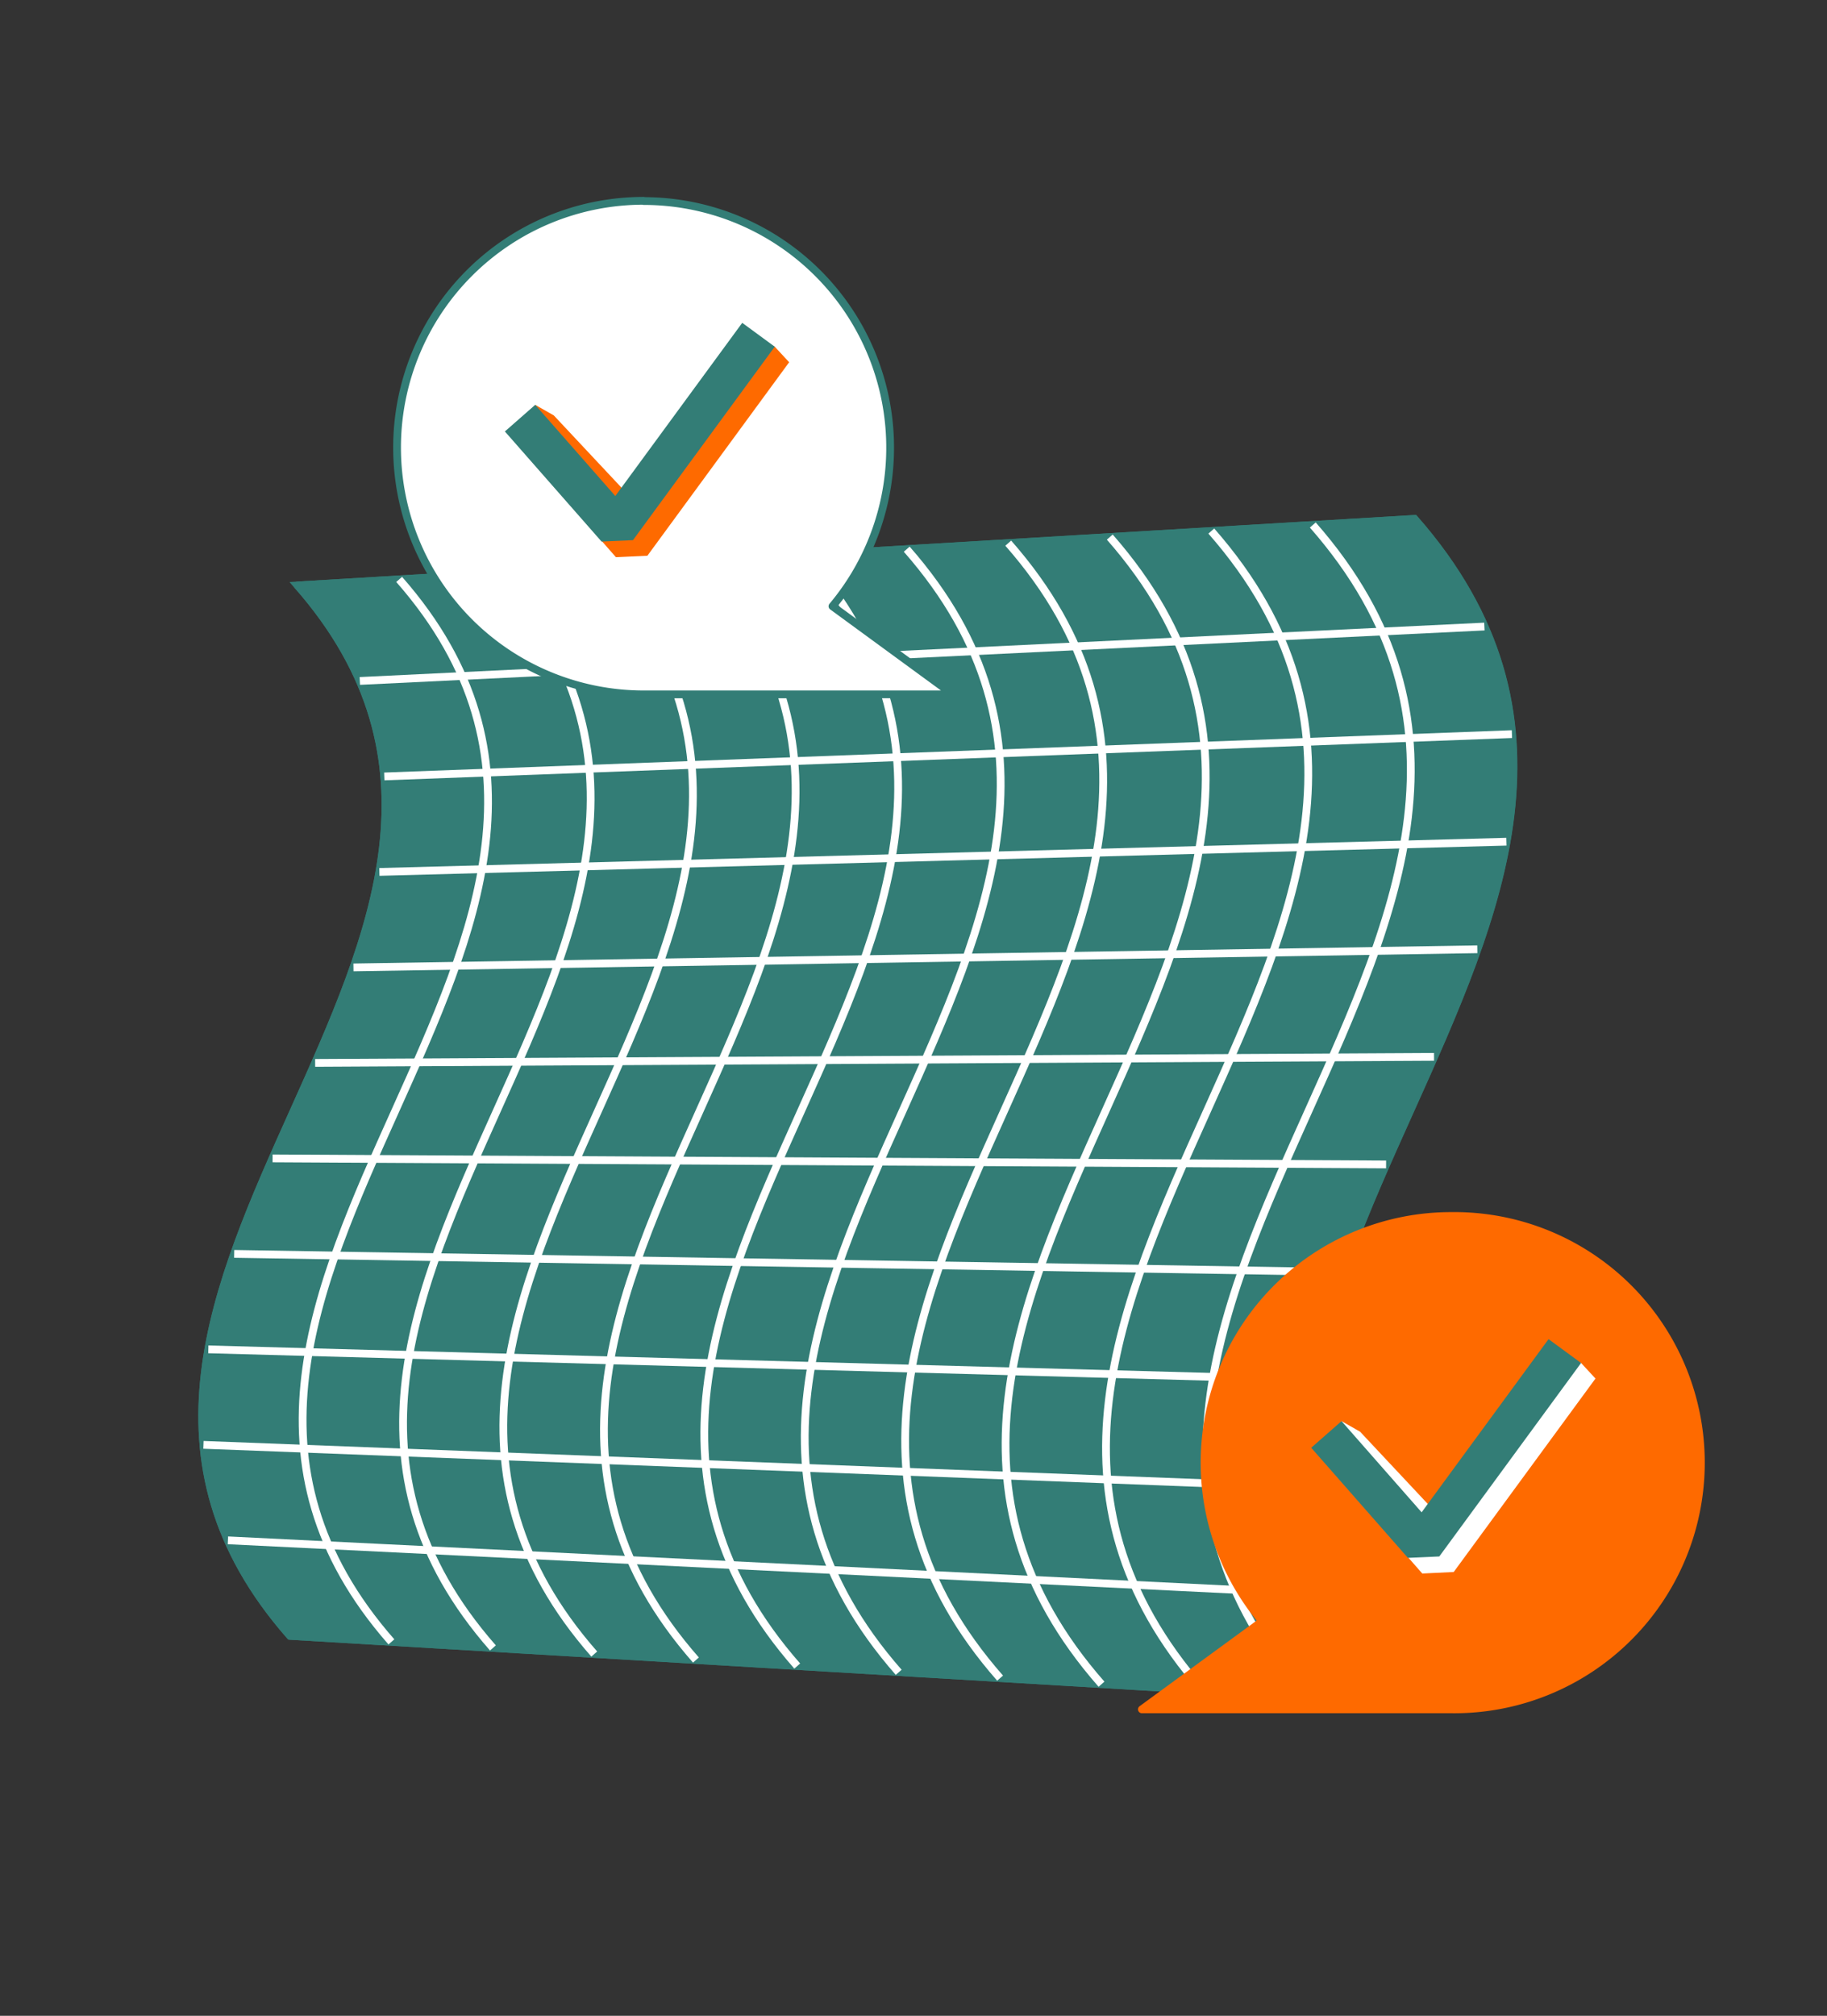 <?xml version="1.0" encoding="UTF-8"?> <svg xmlns="http://www.w3.org/2000/svg" id="Слой_1" data-name="Слой 1" viewBox="0 0 470.39 518.7"><rect x="0" y="0" width="470.39" height="518.7" fill="#333333" stroke="none"/> <defs> <style>.cls-1,.cls-3{fill:none;}.cls-1,.cls-2,.cls-5{stroke:#337d76;}.cls-1{stroke-miterlimit:10;}.cls-1,.cls-2,.cls-3,.cls-4,.cls-5{stroke-width:2px;}.cls-2,.cls-7{fill:#337d76;}.cls-2,.cls-4{stroke-linecap:round;}.cls-2,.cls-3,.cls-4,.cls-5{stroke-linejoin:round;}.cls-3{stroke:#fff;}.cls-4,.cls-6{fill:#fe6a00;}.cls-4{stroke:#fe6a00;}.cls-5,.cls-8{fill:#fff;}</style> </defs> <title>33</title> <path class="cls-1" d="M74.69,420.93,362,438c-89.16-101.5,91.35-203,2.19-304.49L76.63,150.64C155.77,240.74-4.45,330.83,74.69,420.93Z"></path> <path class="cls-2" d="M364.14,133.54,76.63,150.64c79.14,90.1-81.08,180.19-1.94,270.29L362,438C272.79,336.53,453.3,235,364.14,133.54Z"></path> <path class="cls-3" d="M343.91,410.35l-285.23-14"></path> <path class="cls-3" d="M336.82,382.67,52.38,371.78"></path> <path class="cls-3" d="M338.23,355,53.64,347.21"></path> <path class="cls-3" d="M345.73,327.31,60.29,322.64"></path> <path class="cls-3" d="M356.87,299.63,70.18,298.07"></path> <path class="cls-3" d="M369.22,271.94,81.14,273.5"></path> <path class="cls-3" d="M380.36,244.26,91,248.93"></path> <path class="cls-3" d="M387.85,216.58,97.68,224.36"></path> <path class="cls-3" d="M389.27,188.9,98.94,199.79"></path> <path class="cls-3" d="M382.18,161.22l-289.54,14"></path> <path class="cls-3" d="M102.77,149.09c80.05,91.13-82,182.26-2,273.39"></path> <path class="cls-3" d="M128.91,147.53c81,92.17-82.95,184.34-2,276.51"></path> <path class="cls-3" d="M155,146c81.87,93.2-83.88,186.41-2,279.61"></path> <path class="cls-3" d="M181.18,144.42c82.78,94.24-84.82,188.49-2,282.73"></path> <path class="cls-3" d="M207.32,142.87c83.69,95.28-85.75,190.55-2.06,285.83"></path> <path class="cls-3" d="M233.45,141.31c84.61,96.32-86.68,192.63-2.07,289"></path> <path class="cls-3" d="M259.59,139.76c85.52,97.35-87.61,194.7-2.1,292.05"></path> <path class="cls-3" d="M285.73,138.2c86.42,98.39-88.55,196.78-2.13,295.17"></path> <path class="cls-3" d="M311.87,136.65c87.33,99.42-89.48,198.85-2.15,298.27"></path> <path class="cls-3" d="M338,135.09c88.25,100.46-90.41,200.92-2.17,301.38"></path> <path class="cls-4" d="M373.61,312.89A63.47,63.47,0,0,0,325,417.18l-31,22.66h78.84v0l.8,0a63.48,63.48,0,1,0,0-126.95Z"></path> <path class="cls-5" d="M165.73,51.73A63.47,63.47,0,0,1,214.33,156l31,22.67H166.53v0l-.8,0a63.48,63.48,0,1,1,0-127Z"></path> <path class="cls-6" d="M158.59,143.38,133.7,115.06q2-5.44,4.1-10.89l4.78,2.72,21.16,22.57L194.8,87.1l4.67,2.11,3.71,4L166.68,143Z"></path> <polygon class="cls-7" points="154.88 139.35 129.99 111.02 137.8 104.17 158.42 127.63 191.1 83.07 199.47 89.21 162.97 138.99 154.88 139.35"></polygon> <path class="cls-8" d="M366.19,404.89,341.3,376.56q2.06-5.44,4.1-10.88l4.78,2.72q10.57,11.28,21.16,22.57l31.06-42.36,4.68,2.11q1.85,2,3.7,4l-36.5,49.78Z"></path> <polygon class="cls-7" points="362.48 400.86 337.59 372.53 345.4 365.68 366.02 389.14 398.7 344.58 407.07 350.72 370.57 400.5 362.48 400.86"></polygon> </svg> 